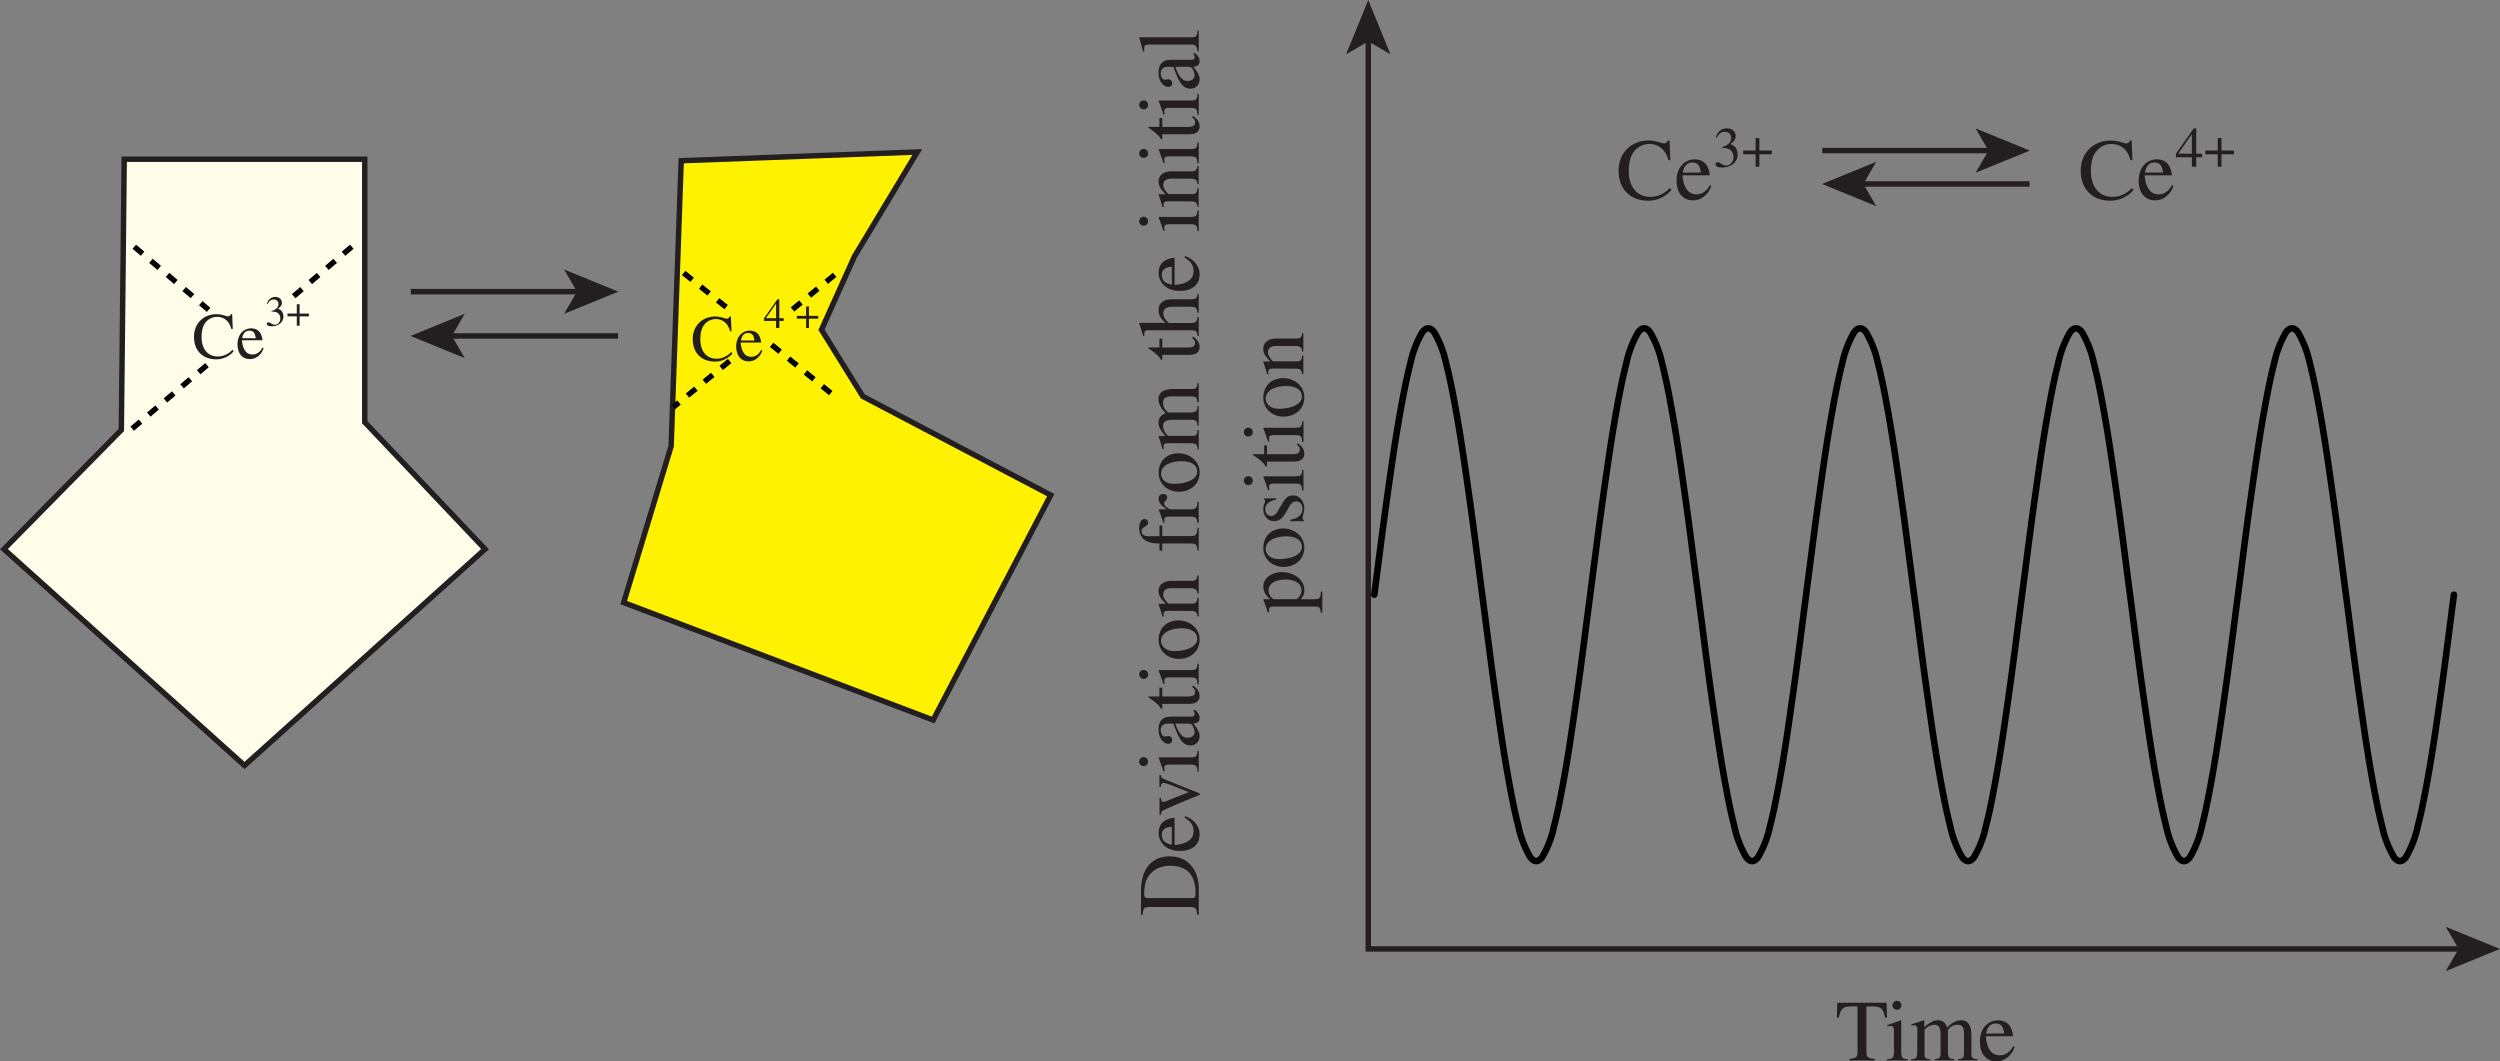 <svg id="Layer_1" data-name="Layer 1" xmlns="http://www.w3.org/2000/svg" viewBox="0 0 229.236 97.318">
  <rect x="0" y="0" width="229.236" height="97.318" fill="#808080" stroke="none"/>
  <defs>
    <style>
      .cls-1 {
        fill: #fffde9;
      }

      .cls-1, .cls-2, .cls-6 {
        stroke: #231f20;
      }

      .cls-1, .cls-2, .cls-3, .cls-6 {
        stroke-miterlimit: 10;
        stroke-width: 0.5px;
      }

      .cls-2 {
        fill: #fff200;
        fill-rule: evenodd;
      }

      .cls-3, .cls-4, .cls-6 {
        fill: none;
      }

      .cls-3, .cls-4 {
        stroke: #000;
      }

      .cls-3 {
        stroke-dasharray: 1 1;
      }

      .cls-4 {
        stroke-linecap: round;
        stroke-linejoin: round;
        stroke-width: 0.6px;
      }

      .cls-5 {
        fill: #231f20;
      }
    </style>
  </defs>
  <polygon class="cls-1" points="0.362 50.354 11.126 39.426 11.389 14.601 33.446 14.601 33.446 38.714 44.476 50.354 22.419 70.191 0.362 50.354"/>
  <polygon class="cls-2" points="57.19 55.254 61.54 40.913 62.461 14.736 84.113 13.937 78.354 23.505 75.323 30.235 79.116 36.346 96.348 45.399 85.563 66.022 57.19 55.254"/>
  <line class="cls-3" x1="12.314" y1="22.621" x2="19.128" y2="28.409"/>
  <line class="cls-3" x1="12.118" y1="39.308" x2="19.183" y2="33.312"/>
  <line class="cls-3" x1="32.258" y1="22.621" x2="26.586" y2="27.451"/>
  <line class="cls-3" x1="70.756" y1="31.618" x2="76.577" y2="36.371"/>
  <line class="cls-3" x1="62.686" y1="25.029" x2="66.711" y2="28.264"/>
  <line class="cls-3" x1="66.902" y1="33.102" x2="61.753" y2="37.326"/>
  <line class="cls-3" x1="76.532" y1="25.201" x2="72.545" y2="28.472"/>
  <path class="cls-4" d="M126.506,67.166c.368-2.783.734-5.738,1.1-8.356s.734-5.215,1.1-7.349.733-4.064,1.1-5.456a9.657,9.657,0,0,1,1.1-2.9c.369-.483.734-.483,1.1,0a9.607,9.607,0,0,1,1.1,2.9c.37,1.392.734,3.319,1.1,5.456s.732,4.73,1.1,7.349.734,5.573,1.1,8.356.733,5.74,1.1,8.359.732,5.214,1.1,7.348.733,4.065,1.1,5.457a9.61,9.61,0,0,0,1.1,2.9c.369.483.733.483,1.1,0a9.6,9.6,0,0,0,1.1-2.9c.368-1.392.732-3.321,1.1-5.457s.733-4.73,1.1-7.348.733-5.573,1.1-8.359.733-5.738,1.1-8.356.735-5.215,1.1-7.349.732-4.064,1.1-5.456a9.634,9.634,0,0,1,1.1-2.9q.552-.724,1.1,0a9.634,9.634,0,0,1,1.1,2.9c.369,1.392.734,3.319,1.1,5.456s.734,4.73,1.1,7.349.733,5.573,1.1,8.356.734,5.74,1.1,8.359.733,5.214,1.1,7.348.734,4.065,1.1,5.457a9.632,9.632,0,0,0,1.1,2.9c.369.483.733.483,1.1,0a9.6,9.6,0,0,0,1.1-2.9c.369-1.392.732-3.321,1.1-5.457s.733-4.73,1.1-7.348.734-5.573,1.1-8.359.732-5.738,1.1-8.356.733-5.215,1.1-7.349.732-4.064,1.1-5.456a9.607,9.607,0,0,1,1.1-2.9q.552-.724,1.1,0a9.634,9.634,0,0,1,1.1,2.9c.369,1.392.734,3.319,1.1,5.456s.733,4.73,1.1,7.349.732,5.573,1.1,8.356.735,5.74,1.1,8.359.733,5.214,1.1,7.348.734,4.065,1.1,5.457a9.659,9.659,0,0,0,1.1,2.9c.369.483.733.483,1.1,0a9.6,9.6,0,0,0,1.1-2.9c.369-1.392.734-3.321,1.1-5.457s.734-4.73,1.1-7.348.735-5.573,1.1-8.359.733-5.738,1.1-8.356.734-5.215,1.1-7.349.733-4.064,1.1-5.456a9.64,9.64,0,0,1,1.1-2.9c.369-.483.734-.483,1.1,0a9.607,9.607,0,0,1,1.1,2.9c.37,1.392.733,3.319,1.1,5.456s.732,4.73,1.1,7.349.732,5.573,1.1,8.356.728,5.74,1.1,8.359.734,5.214,1.1,7.348.733,4.065,1.1,5.457a9.572,9.572,0,0,0,1.1,2.9c.368.483.732.483,1.1,0a9.659,9.659,0,0,0,1.1-2.9c.367-1.392.733-3.321,1.1-5.457s.735-4.73,1.1-7.348.734-5.573,1.1-8.359.729-5.738,1.1-8.356.734-5.215,1.1-7.349.734-4.064,1.1-5.456a9.64,9.64,0,0,1,1.1-2.9c.369-.483.735-.483,1.1,0a9.607,9.607,0,0,1,1.1,2.9c.369,1.392.734,3.319,1.1,5.456s.733,4.73,1.1,7.349.733,5.573,1.1,8.356.73,5.74,1.1,8.359.732,5.214,1.1,7.348.734,4.065,1.1,5.457a9.578,9.578,0,0,0,1.1,2.9c.369.483.733.483,1.1,0a9.632,9.632,0,0,0,1.1-2.9c.369-1.392.733-3.321,1.1-5.457s.733-4.73,1.1-7.348.733-5.573,1.1-8.359" transform="translate(-0.494 -12.636)"/>
  <g>
    <path class="cls-5" d="M110.26,96.507a1.745,1.745,0,0,0-.044-.364.448.448,0,0,0-.116-.216.4.4,0,0,0-.216-.1,2.036,2.036,0,0,0-.344-.024h-3.552a2.085,2.085,0,0,0-.356.024.4.4,0,0,0-.208.1.414.414,0,0,0-.108.212,2.632,2.632,0,0,0-.048.372h-.152v-2.16a4.877,4.877,0,0,1,.164-1.308,2.847,2.847,0,0,1,.5-1.008,2.223,2.223,0,0,1,.832-.648,2.8,2.8,0,0,1,1.172-.228,3.067,3.067,0,0,1,.86.136,2.266,2.266,0,0,1,.856.484,2.632,2.632,0,0,1,.656.944,3.8,3.8,0,0,1,.26,1.516v2.272Zm-.472-1.52c.139,0,.228-.032.268-.1a.816.816,0,0,0,.06-.384q0-.128-.012-.36a2.913,2.913,0,0,0-.076-.508,2.713,2.713,0,0,0-.2-.564,1.669,1.669,0,0,0-.4-.52,2.049,2.049,0,0,0-.656-.38,2.836,2.836,0,0,0-.98-.148,2.926,2.926,0,0,0-.972.164,2.06,2.06,0,0,0-.844.58,2.506,2.506,0,0,0-.232.308,1.735,1.735,0,0,0-.176.38,2.9,2.9,0,0,0-.112.5,4.66,4.66,0,0,0-.04.656.656.656,0,0,0,.028.22.275.275,0,0,0,.068.112.163.163,0,0,0,.1.04c.04,0,.079,0,.116,0Z" transform="translate(-0.494 -12.636)"/>
    <path class="cls-5" d="M109.156,87.467a3.318,3.318,0,0,1,.316.137,1.878,1.878,0,0,1,.448.307,1.954,1.954,0,0,1,.4.512,1.642,1.642,0,0,1,.052,1.348,1.333,1.333,0,0,1-.348.472,1.562,1.562,0,0,1-.564.308,2.448,2.448,0,0,1-.76.108,2.357,2.357,0,0,1-.932-.163,1.762,1.762,0,0,1-.608-.413,1.538,1.538,0,0,1-.328-.532,1.6,1.6,0,0,1-.1-.524,1.686,1.686,0,0,1,.08-.524,1.133,1.133,0,0,1,.256-.428,1.394,1.394,0,0,1,.456-.3,2.175,2.175,0,0,1,.672-.152v2.488a2.912,2.912,0,0,0,.868-.164,1.68,1.68,0,0,0,.536-.312.95.95,0,0,0,.268-.388,1.237,1.237,0,0,0,.072-.408,1.166,1.166,0,0,0-.088-.468,1.307,1.307,0,0,0-.22-.352,1.571,1.571,0,0,0-.276-.247c-.1-.067-.181-.124-.256-.173Zm-1.216.969c-.1.015-.2.034-.3.055a1,1,0,0,0-.3.113.646.646,0,0,0-.228.219.709.709,0,0,0-.088.381.817.817,0,0,0,.2.559,1.239,1.239,0,0,0,.724.32Z" transform="translate(-0.494 -12.636)"/>
    <path class="cls-5" d="M106.932,83.691a.513.513,0,0,0,.04.172.31.31,0,0,0,.1.12,1.027,1.027,0,0,0,.188.1c.077.035.175.076.292.124l2.568,1.024c.107.043.2.083.28.12s.12.07.12.1a.083.083,0,0,1-.012.044.163.163,0,0,1-.048.045.584.584,0,0,1-.112.051l-.2.076-.348.14-.5.2q-.276.113-.58.244c-.2.088-.4.172-.588.252s-.362.156-.52.228-.284.132-.38.181a.456.456,0,0,0-.236.2.72.72,0,0,0-.06.236h-.12V85.787h.12a1.328,1.328,0,0,0,.052.256.172.172,0,0,0,.188.112.45.45,0,0,0,.152-.028l.128-.044,2.048-.816c-.192-.069-.407-.152-.644-.247s-.466-.188-.688-.277-.42-.162-.6-.223a1.332,1.332,0,0,0-.376-.093.206.206,0,0,0-.2.113.626.626,0,0,0-.068.263h-.12V83.691Z" transform="translate(-0.494 -12.636)"/>
    <path class="cls-5" d="M105.356,82.883a.413.413,0,0,1-.128-.024.42.42,0,0,1-.236-.2.353.353,0,0,1-.044-.18.4.4,0,0,1,.408-.416.4.4,0,0,1,.292.116.405.405,0,0,1,.116.3.361.361,0,0,1-.044.188.426.426,0,0,1-.1.124.361.361,0,0,1-.132.068A.5.5,0,0,1,105.356,82.883Zm4.936.5a2.12,2.12,0,0,0-.032-.308.39.39,0,0,0-.092-.2.377.377,0,0,0-.2-.1,1.97,1.97,0,0,0-.368-.027H107.74a1.2,1.2,0,0,0-.272.023.333.333,0,0,0-.144.068.164.164,0,0,0-.056.092.622.622,0,0,0-.008.1c0,.059,0,.114.008.164a1.477,1.477,0,0,0,.024.156h-.12q-.1-.312-.216-.619c-.075-.206-.149-.413-.224-.621l.024-.032h2.84a2.668,2.668,0,0,0,.328-.016.423.423,0,0,0,.208-.076.33.33,0,0,0,.116-.176,1.293,1.293,0,0,0,.044-.324h.12v1.9Z" transform="translate(-0.494 -12.636)"/>
    <path class="cls-5" d="M110.092,77.747a1.875,1.875,0,0,1,.228.236.831.831,0,0,1,.12.2.661.661,0,0,1,.044.16,1.111,1.111,0,0,1,.008.116.929.929,0,0,1-.012.136.4.4,0,0,1-.064.16.453.453,0,0,1-.172.144.845.845,0,0,1-.336.08c.064.075.131.156.2.244a2.32,2.32,0,0,1,.188.28,1.893,1.893,0,0,1,.14.308,1,1,0,0,1,.056.328.9.9,0,0,1-.056.312.846.846,0,0,1-.16.272.757.757,0,0,1-.26.192.842.842,0,0,1-.356.072.99.99,0,0,1-.512-.128,1.247,1.247,0,0,1-.388-.38,3.728,3.728,0,0,1-.332-.628c-.107-.25-.224-.539-.352-.864h-.488a.8.8,0,0,0-.348.064.5.5,0,0,0-.292.353.907.907,0,0,0-.024.2.789.789,0,0,0,.028.2.716.716,0,0,0,.076.182.435.435,0,0,0,.12.132.283.283,0,0,0,.168.051.7.7,0,0,0,.172-.02.649.649,0,0,1,.14-.02.357.357,0,0,1,.344.364.29.29,0,0,1-.128.267.436.436,0,0,1-.224.081.65.65,0,0,1-.272-.072.912.912,0,0,1-.292-.232,1.3,1.3,0,0,1-.232-.4,1.7,1.7,0,0,1-.092-.6,1.451,1.451,0,0,1,.132-.688.885.885,0,0,1,.328-.352,1.028,1.028,0,0,1,.42-.132c.15-.013.283-.02.4-.02h1.56c.059,0,.116,0,.172,0a.533.533,0,0,0,.148-.024.209.209,0,0,0,.1-.068.2.2,0,0,0,.04-.136.424.424,0,0,0-.048-.212.944.944,0,0,0-.1-.148Zm-1.824,1.24a3.6,3.6,0,0,0,.308.712,1.792,1.792,0,0,0,.3.388.646.646,0,0,0,.276.164,1.034,1.034,0,0,0,.236.032h.016a.657.657,0,0,0,.452-.152.479.479,0,0,0,.172-.376.843.843,0,0,0-.056-.288,1.591,1.591,0,0,0-.088-.208.465.465,0,0,0-.18-.228.67.67,0,0,0-.276-.044Z" transform="translate(-0.494 -12.636)"/>
    <path class="cls-5" d="M107.068,75.691V76.5h2.288c.064,0,.138,0,.22-.009a.913.913,0,0,0,.236-.044.424.424,0,0,0,.188-.119.341.341,0,0,0,.076-.237.455.455,0,0,0-.1-.308,1.3,1.3,0,0,0-.18-.179l.088-.1a1.274,1.274,0,0,1,.432.4.93.93,0,0,1,.176.537.862.862,0,0,1-.048.288.558.558,0,0,1-.16.235.768.768,0,0,1-.308.156,1.828,1.828,0,0,1-.5.056h-2.408V77.6a.055.055,0,0,1-.056.032c-.048,0-.091-.036-.128-.107a1.021,1.021,0,0,0-.192-.245l-.216-.2a2.468,2.468,0,0,0-.2-.164c-.067-.051-.14-.1-.22-.161l-.28-.2c0-.027.01-.043.028-.049a.311.311,0,0,1,.076-.007h.928v-.809Z" transform="translate(-0.494 -12.636)"/>
    <path class="cls-5" d="M105.356,74.884a.413.413,0,0,1-.128-.024.425.425,0,0,1-.132-.072.44.44,0,0,1-.1-.124.358.358,0,0,1-.044-.18.4.4,0,0,1,.408-.416.392.392,0,0,1,.292.116.4.4,0,0,1,.116.3.363.363,0,0,1-.044.188.426.426,0,0,1-.1.124.361.361,0,0,1-.132.068A.5.5,0,0,1,105.356,74.884Zm4.936.5a2.1,2.1,0,0,0-.032-.308.386.386,0,0,0-.092-.2.37.37,0,0,0-.2-.1,1.875,1.875,0,0,0-.368-.028H107.74a1.187,1.187,0,0,0-.272.024.333.333,0,0,0-.144.068.161.161,0,0,0-.056.092.622.622,0,0,0-.008.1c0,.058,0,.113.008.164a1.517,1.517,0,0,0,.024.156h-.12q-.1-.312-.216-.62c-.075-.206-.149-.412-.224-.62l.024-.032h2.84a2.668,2.668,0,0,0,.328-.016.433.433,0,0,0,.208-.076.334.334,0,0,0,.116-.176,1.3,1.3,0,0,0,.044-.324h.12v1.9Z" transform="translate(-0.494 -12.636)"/>
    <path class="cls-5" d="M106.732,71.324a2,2,0,0,1,.128-.724,1.605,1.605,0,0,1,.368-.572,1.652,1.652,0,0,1,.584-.372,2.155,2.155,0,0,1,.776-.132,2.066,2.066,0,0,1,.632.108,2.01,2.01,0,0,1,.616.324,1.781,1.781,0,0,1,.468.552,1.6,1.6,0,0,1,.188.792,1.727,1.727,0,0,1-.144.708,1.625,1.625,0,0,1-.4.555,1.84,1.84,0,0,1-.6.361,2.181,2.181,0,0,1-.756.128,2.079,2.079,0,0,1-.7-.12,1.827,1.827,0,0,1-.592-.344,1.643,1.643,0,0,1-.56-1.264Zm3.536-.137a.884.884,0,0,0-.064-.319.741.741,0,0,0-.228-.3,1.373,1.373,0,0,0-.444-.228,2.33,2.33,0,0,0-.712-.091,3.221,3.221,0,0,0-.708.076,2.191,2.191,0,0,0-.6.22,1.223,1.223,0,0,0-.408.36.855.855,0,0,0-.072.848.9.9,0,0,0,.236.3,1.147,1.147,0,0,0,.388.208,1.743,1.743,0,0,0,.544.076,4.8,4.8,0,0,0,.572-.044,3.034,3.034,0,0,0,.68-.168,1.7,1.7,0,0,0,.572-.349A.759.759,0,0,0,110.268,71.187Z" transform="translate(-0.494 -12.636)"/>
    <path class="cls-5" d="M107.708,68.644a1.477,1.477,0,0,0-.3.023.353.353,0,0,0-.152.069.161.161,0,0,0-.056.092.622.622,0,0,0-.008.1.584.584,0,0,0,.032.232h-.136c-.053-.181-.109-.365-.168-.548s-.123-.37-.192-.556l.016-.056h.632c-.09-.1-.176-.189-.256-.28a2.344,2.344,0,0,1-.208-.272,1.184,1.184,0,0,1-.136-.288,1.088,1.088,0,0,1-.048-.328,1.072,1.072,0,0,1,.048-.3.742.742,0,0,1,.18-.3,1.026,1.026,0,0,1,.368-.236,1.619,1.619,0,0,1,.6-.1h1.832a.609.609,0,0,0,.392-.1.576.576,0,0,0,.136-.392h.12v1.664h-.12a1.437,1.437,0,0,0-.028-.2.306.306,0,0,0-.088-.16.434.434,0,0,0-.2-.1,1.386,1.386,0,0,0-.36-.037h-1.672a1.07,1.07,0,0,0-.572.129.53.53,0,0,0-.2.488.712.712,0,0,0,.116.372,2.664,2.664,0,0,0,.34.42h2.248a.39.39,0,0,0,.3-.108.694.694,0,0,0,.116-.42h.12v1.7h-.12a.573.573,0,0,0-.132-.389.723.723,0,0,0-.468-.107Z" transform="translate(-0.494 -12.636)"/>
    <path class="cls-5" d="M107.068,60.812v.976h2.512c.123,0,.228,0,.316-.012a.375.375,0,0,0,.216-.084.451.451,0,0,0,.128-.22,1.727,1.727,0,0,0,.052-.429h.12v2.081h-.12a1.866,1.866,0,0,0-.036-.328.421.421,0,0,0-.1-.2.377.377,0,0,0-.208-.1,1.869,1.869,0,0,0-.368-.029h-2.512v.657h-.256v-.657c-.075,0-.172,0-.292-.007a2.752,2.752,0,0,1-.388-.048,2.489,2.489,0,0,1-.42-.124,1.171,1.171,0,0,1-.38-.244,1.243,1.243,0,0,1-.276-.408,1.524,1.524,0,0,1-.108-.608,1.082,1.082,0,0,1,.14-.568.405.405,0,0,1,.348-.232.291.291,0,0,1,.256.112.388.388,0,0,1,.08.231.259.259,0,0,1-.092.208,1.646,1.646,0,0,1-.208.153,1.343,1.343,0,0,0-.208.159.312.312,0,0,0-.092.233.452.452,0,0,0,.068.264.426.426,0,0,0,.176.144.741.741,0,0,0,.232.06c.083.007.162.012.236.012h.928v-.984Z" transform="translate(-0.494 -12.636)"/>
    <path class="cls-5" d="M107.74,60.012a1.187,1.187,0,0,0-.272.024.322.322,0,0,0-.144.068.161.161,0,0,0-.056.092.619.619,0,0,0-.008.095,1.323,1.323,0,0,0,.008.153.716.716,0,0,0,.024.119h-.128q-.1-.3-.2-.591c-.072-.2-.148-.4-.228-.593l.016-.039h.712v-.016a3.377,3.377,0,0,1-.356-.268,1.65,1.65,0,0,1-.224-.236.717.717,0,0,1-.116-.224.83.83,0,0,1-.032-.224.424.424,0,0,1,.116-.32.435.435,0,0,1,.316-.113.385.385,0,0,1,.252.081.268.268,0,0,1,.1.224.329.329,0,0,1-.044.175.887.887,0,0,1-.1.133c-.035.04-.066.078-.1.115a.207.207,0,0,0-.044.128.311.311,0,0,0,.068.169,1.1,1.1,0,0,0,.164.18.939.939,0,0,0,.212.14.5.5,0,0,0,.212.056h1.8a.848.848,0,0,0,.324-.049.369.369,0,0,0,.176-.139.515.515,0,0,0,.076-.216q.016-.124.024-.276h.12v1.92h-.12c-.021-.112-.04-.2-.056-.276a.377.377,0,0,0-.08-.172A.311.311,0,0,0,110,60.04a.969.969,0,0,0-.264-.028Z" transform="translate(-0.494 -12.636)"/>
    <path class="cls-5" d="M106.732,56a2.009,2.009,0,0,1,.128-.725,1.61,1.61,0,0,1,.368-.571,1.652,1.652,0,0,1,.584-.372,2.155,2.155,0,0,1,.776-.132,2.036,2.036,0,0,1,.632.108,1.986,1.986,0,0,1,.616.323,1.785,1.785,0,0,1,.468.553,1.6,1.6,0,0,1,.188.792,1.727,1.727,0,0,1-.144.708,1.625,1.625,0,0,1-.4.555,1.84,1.84,0,0,1-.6.361,2.181,2.181,0,0,1-.756.128,2.079,2.079,0,0,1-.7-.12,1.845,1.845,0,0,1-.592-.344,1.643,1.643,0,0,1-.56-1.264Zm3.536-.137a.884.884,0,0,0-.064-.319.741.741,0,0,0-.228-.3,1.373,1.373,0,0,0-.444-.228,2.33,2.33,0,0,0-.712-.091,3.221,3.221,0,0,0-.708.076,2.191,2.191,0,0,0-.6.219,1.237,1.237,0,0,0-.408.361.854.854,0,0,0-.072.847.9.9,0,0,0,.236.3,1.147,1.147,0,0,0,.388.208A1.744,1.744,0,0,0,108.2,57a4.593,4.593,0,0,0,.572-.044,2.929,2.929,0,0,0,.68-.168,1.68,1.68,0,0,0,.572-.348A.76.76,0,0,0,110.268,55.859Z" transform="translate(-0.494 -12.636)"/>
    <path class="cls-5" d="M107.708,53.268a1.405,1.405,0,0,0-.3.023.354.354,0,0,0-.152.068.163.163,0,0,0-.056.093.609.609,0,0,0-.008.095,1.225,1.225,0,0,0,.008.149.571.571,0,0,0,.024.108h-.136c-.107-.385-.226-.758-.36-1.12l.016-.057h.6c-.091-.117-.173-.228-.248-.332s-.14-.2-.2-.3a1.4,1.4,0,0,1-.128-.292,1.092,1.092,0,0,1-.044-.308.962.962,0,0,1,.056-.34.771.771,0,0,1,.152-.252.788.788,0,0,1,.216-.168,1.06,1.06,0,0,1,.248-.1c-.048-.043-.109-.1-.184-.185a2.024,2.024,0,0,1-.22-.288,2.112,2.112,0,0,1-.188-.371,1.214,1.214,0,0,1-.08-.445.821.821,0,0,1,.14-.5.891.891,0,0,1,.352-.283,1.639,1.639,0,0,1,.46-.129,3.76,3.76,0,0,1,.472-.031H109.8c.043,0,.09,0,.14,0a.358.358,0,0,0,.14-.036.332.332,0,0,0,.116-.1.461.461,0,0,0,.076-.2l.016-.208h.12v1.752h-.12c-.011-.1-.022-.185-.036-.252a.32.32,0,0,0-.076-.159.335.335,0,0,0-.164-.089,1.289,1.289,0,0,0-.3-.028h-1.688c-.1,0-.2,0-.308.013a.931.931,0,0,0-.284.064.439.439,0,0,0-.208.172.6.6,0,0,0-.08.335.956.956,0,0,0,.14.544,1.229,1.229,0,0,0,.348.345h2.016a1.125,1.125,0,0,0,.356-.044.437.437,0,0,0,.188-.12.354.354,0,0,0,.08-.184,1.515,1.515,0,0,0,.016-.229h.12v1.792h-.12a2.23,2.23,0,0,0-.024-.235.348.348,0,0,0-.072-.168.341.341,0,0,0-.168-.1,1.025,1.025,0,0,0-.3-.036h-1.736a1.315,1.315,0,0,0-.62.12.45.45,0,0,0-.22.432,1.007,1.007,0,0,0,.068.376,1.448,1.448,0,0,0,.152.287,1.115,1.115,0,0,0,.16.188c.051.046.081.069.092.069h2.256a.5.5,0,0,0,.228-.044.288.288,0,0,0,.124-.12.5.5,0,0,0,.052-.177,1.69,1.69,0,0,0,.012-.2h.12v1.776h-.12a1.955,1.955,0,0,0-.012-.224.337.337,0,0,0-.068-.176.37.37,0,0,0-.168-.116.861.861,0,0,0-.312-.044Z" transform="translate(-0.494 -12.636)"/>
    <path class="cls-5" d="M107.068,43.691V44.5h2.288c.064,0,.138,0,.22-.009a.913.913,0,0,0,.236-.044.424.424,0,0,0,.188-.119.341.341,0,0,0,.076-.237.455.455,0,0,0-.1-.308,1.3,1.3,0,0,0-.18-.179l.088-.1a1.274,1.274,0,0,1,.432.4.93.93,0,0,1,.176.537.862.862,0,0,1-.048.288.558.558,0,0,1-.16.235.768.768,0,0,1-.308.156,1.828,1.828,0,0,1-.5.056h-2.408V45.6a.055.055,0,0,1-.056.032c-.048,0-.091-.036-.128-.107a1.021,1.021,0,0,0-.192-.245l-.216-.2a2.468,2.468,0,0,0-.2-.164c-.067-.051-.14-.1-.22-.161l-.28-.2c0-.027.01-.043.028-.049a.311.311,0,0,1,.076-.007h.928v-.809Z" transform="translate(-0.494 -12.636)"/>
    <path class="cls-5" d="M110.412,39.612v1.7h-.12a2.266,2.266,0,0,0-.04-.248.343.343,0,0,0-.092-.172.4.4,0,0,0-.2-.1,1.816,1.816,0,0,0-.364-.028h-1.584a1.176,1.176,0,0,0-.628.14.519.519,0,0,0-.22.476.943.943,0,0,0,.108.4,1.559,1.559,0,0,0,.4.472H109.6a1.816,1.816,0,0,0,.364-.028.4.4,0,0,0,.2-.1.343.343,0,0,0,.092-.172,2.266,2.266,0,0,0,.04-.248h.12v1.728h-.12a2.149,2.149,0,0,0-.052-.26.284.284,0,0,0-.1-.156.421.421,0,0,0-.2-.076,2.377,2.377,0,0,0-.344-.02h-3.768c-.058,0-.113,0-.164,0a.246.246,0,0,0-.128.04.253.253,0,0,0-.084.108.508.508,0,0,0-.032.2v.088a.175.175,0,0,0,.008.064H105.3l-.164-.56c-.056-.192-.118-.384-.188-.576l.024-.04h2.416v-.016a1.618,1.618,0,0,1-.48-.5,1.242,1.242,0,0,1-.176-.652.923.923,0,0,1,.152-.568.937.937,0,0,1,.364-.3,1.266,1.266,0,0,1,.424-.112c.141-.011.252-.016.332-.016H109.6a2.377,2.377,0,0,0,.344-.02.424.424,0,0,0,.2-.072.3.3,0,0,0,.1-.144,1.52,1.52,0,0,0,.056-.244Z" transform="translate(-0.494 -12.636)"/>
    <path class="cls-5" d="M109.156,36.116a3.239,3.239,0,0,1,.316.136,1.885,1.885,0,0,1,.448.308,1.954,1.954,0,0,1,.4.512,1.642,1.642,0,0,1,.052,1.348,1.342,1.342,0,0,1-.348.472,1.578,1.578,0,0,1-.564.308,2.478,2.478,0,0,1-.76.108,2.356,2.356,0,0,1-.932-.164,1.76,1.76,0,0,1-.608-.412,1.557,1.557,0,0,1-.328-.532,1.6,1.6,0,0,1-.1-.524,1.677,1.677,0,0,1,.08-.524,1.125,1.125,0,0,1,.256-.428,1.363,1.363,0,0,1,.456-.3,2.147,2.147,0,0,1,.672-.152v2.488a2.945,2.945,0,0,0,.868-.164,1.68,1.68,0,0,0,.536-.312.95.95,0,0,0,.268-.388,1.246,1.246,0,0,0,.072-.408,1.166,1.166,0,0,0-.088-.468,1.307,1.307,0,0,0-.22-.352,1.539,1.539,0,0,0-.276-.248c-.1-.067-.181-.124-.256-.172Zm-1.216.968c-.1.016-.2.035-.3.056a1,1,0,0,0-.3.112.64.64,0,0,0-.228.22.706.706,0,0,0-.088.38.818.818,0,0,0,.2.56,1.251,1.251,0,0,0,.724.32Z" transform="translate(-0.494 -12.636)"/>
    <path class="cls-5" d="M105.356,33.332a.413.413,0,0,1-.128-.024.42.42,0,0,1-.236-.2.356.356,0,0,1-.044-.18.413.413,0,0,1,.7-.3.4.4,0,0,1,.116.3.363.363,0,0,1-.044.188.426.426,0,0,1-.1.124.361.361,0,0,1-.132.068A.5.5,0,0,1,105.356,33.332Zm4.936.5a2.12,2.12,0,0,0-.032-.308.386.386,0,0,0-.092-.2.377.377,0,0,0-.2-.1,1.956,1.956,0,0,0-.368-.028H107.74a1.187,1.187,0,0,0-.272.024.333.333,0,0,0-.144.068.161.161,0,0,0-.056.092.622.622,0,0,0-.008.1c0,.059,0,.113.008.164a1.477,1.477,0,0,0,.024.156h-.12q-.1-.312-.216-.62c-.075-.205-.149-.412-.224-.62l.024-.032h2.84a2.668,2.668,0,0,0,.328-.016.423.423,0,0,0,.208-.076.334.334,0,0,0,.116-.176,1.293,1.293,0,0,0,.044-.324h.12v1.9Z" transform="translate(-0.494 -12.636)"/>
    <path class="cls-5" d="M107.708,31.092a1.393,1.393,0,0,0-.3.024.342.342,0,0,0-.152.068.161.161,0,0,0-.056.092.622.622,0,0,0-.008.1.581.581,0,0,0,.032.232h-.136q-.079-.272-.168-.548c-.058-.184-.123-.369-.192-.556l.016-.056h.632c-.09-.1-.176-.189-.256-.28a2.344,2.344,0,0,1-.208-.272,1.184,1.184,0,0,1-.136-.288,1.049,1.049,0,0,1,0-.628.748.748,0,0,1,.18-.3,1.039,1.039,0,0,1,.368-.236,1.619,1.619,0,0,1,.6-.1h1.832a.609.609,0,0,0,.392-.1.576.576,0,0,0,.136-.392h.12v1.664h-.12a1.457,1.457,0,0,0-.028-.2.306.306,0,0,0-.088-.16.434.434,0,0,0-.2-.1,1.393,1.393,0,0,0-.36-.036h-1.672a1.08,1.08,0,0,0-.572.128.531.531,0,0,0-.2.488.709.709,0,0,0,.116.372,2.664,2.664,0,0,0,.34.42h2.248a.39.39,0,0,0,.3-.108.692.692,0,0,0,.116-.42h.12v1.7h-.12a.568.568,0,0,0-.132-.388.716.716,0,0,0-.468-.108Z" transform="translate(-0.494 -12.636)"/>
    <path class="cls-5" d="M105.356,27.108a.413.413,0,0,1-.128-.024.425.425,0,0,1-.132-.072.44.44,0,0,1-.1-.124.358.358,0,0,1-.044-.18.413.413,0,0,1,.7-.3.4.4,0,0,1,.116.3.363.363,0,0,1-.044.188.426.426,0,0,1-.1.124.361.361,0,0,1-.132.068A.5.5,0,0,1,105.356,27.108Zm4.936.5a2.1,2.1,0,0,0-.032-.308.386.386,0,0,0-.092-.2.377.377,0,0,0-.2-.1,1.875,1.875,0,0,0-.368-.028H107.74a1.187,1.187,0,0,0-.272.024.333.333,0,0,0-.144.068.161.161,0,0,0-.056.092.622.622,0,0,0-.008.1c0,.059,0,.113.008.164a1.477,1.477,0,0,0,.024.156h-.12q-.1-.312-.216-.62c-.075-.205-.149-.412-.224-.62l.024-.032h2.84a2.668,2.668,0,0,0,.328-.016.433.433,0,0,0,.208-.076.334.334,0,0,0,.116-.176,1.293,1.293,0,0,0,.044-.324h.12v1.9Z" transform="translate(-0.494 -12.636)"/>
    <path class="cls-5" d="M107.068,23.468v.808h2.288c.064,0,.138,0,.22-.008a.957.957,0,0,0,.236-.044A.418.418,0,0,0,110,24.1a.338.338,0,0,0,.076-.236.453.453,0,0,0-.1-.308,1.263,1.263,0,0,0-.18-.18l.088-.1a1.277,1.277,0,0,1,.432.4.927.927,0,0,1,.176.536.862.862,0,0,1-.048.288.568.568,0,0,1-.16.236.781.781,0,0,1-.308.156,1.868,1.868,0,0,1-.5.056h-2.408v.424a.057.057,0,0,1-.056.032c-.048,0-.091-.036-.128-.108a1.039,1.039,0,0,0-.192-.244l-.216-.2c-.064-.059-.129-.113-.2-.164s-.14-.1-.22-.16l-.28-.2c0-.027.01-.043.028-.048a.263.263,0,0,1,.076-.008h.928v-.808Z" transform="translate(-0.494 -12.636)"/>
    <path class="cls-5" d="M105.356,22.66a.413.413,0,0,1-.128-.024.408.408,0,0,1-.132-.073.414.414,0,0,1-.1-.124.352.352,0,0,1-.044-.179.4.4,0,0,1,.408-.416.4.4,0,0,1,.292.115.406.406,0,0,1,.116.3.366.366,0,0,1-.044.188.426.426,0,0,1-.1.124.377.377,0,0,1-.132.068A.5.5,0,0,1,105.356,22.66Zm4.936.5a2.1,2.1,0,0,0-.032-.308.386.386,0,0,0-.092-.2.37.37,0,0,0-.2-.1,1.875,1.875,0,0,0-.368-.028H107.74a1.187,1.187,0,0,0-.272.024.312.312,0,0,0-.144.068.161.161,0,0,0-.056.092.612.612,0,0,0-.008.1c0,.058,0,.113.008.164a1.517,1.517,0,0,0,.024.156h-.12q-.1-.312-.216-.62c-.075-.206-.149-.412-.224-.62l.024-.032h2.84a2.459,2.459,0,0,0,.328-.017.423.423,0,0,0,.208-.075.333.333,0,0,0,.116-.177,1.291,1.291,0,0,0,.044-.323h.12v1.9Z" transform="translate(-0.494 -12.636)"/>
    <path class="cls-5" d="M110.092,17.523a1.81,1.81,0,0,1,.228.237.827.827,0,0,1,.12.2.655.655,0,0,1,.044.161,1.094,1.094,0,0,1,.008.115.952.952,0,0,1-.012.137.4.4,0,0,1-.064.16.462.462,0,0,1-.172.144.864.864,0,0,1-.336.079c.064.075.131.157.2.245a2.172,2.172,0,0,1,.188.28,1.845,1.845,0,0,1,.14.307,1,1,0,0,1,.056.329.909.909,0,0,1-.056.312.868.868,0,0,1-.16.272.742.742,0,0,1-.26.191.827.827,0,0,1-.356.073.99.99,0,0,1-.512-.128,1.262,1.262,0,0,1-.388-.381,3.728,3.728,0,0,1-.332-.628q-.16-.375-.352-.863h-.488a.814.814,0,0,0-.348.063.531.531,0,0,0-.2.155.524.524,0,0,0-.092.2.892.892,0,0,0-.024.194.789.789,0,0,0,.028.2.724.724,0,0,0,.076.183.432.432,0,0,0,.12.131.283.283,0,0,0,.168.051.7.7,0,0,0,.172-.02.649.649,0,0,1,.14-.02.341.341,0,0,1,.236.1.347.347,0,0,1,.108.264.29.29,0,0,1-.128.267.442.442,0,0,1-.224.08.662.662,0,0,1-.272-.071.912.912,0,0,1-.292-.232,1.319,1.319,0,0,1-.232-.4,1.708,1.708,0,0,1-.092-.6,1.451,1.451,0,0,1,.132-.688.871.871,0,0,1,.328-.352,1.013,1.013,0,0,1,.42-.132c.15-.013.283-.02.4-.02h1.56c.059,0,.116,0,.172,0a.533.533,0,0,0,.148-.024.19.19,0,0,0,.144-.2.428.428,0,0,0-.048-.213.994.994,0,0,0-.1-.148Zm-1.824,1.241a3.659,3.659,0,0,0,.308.712,1.843,1.843,0,0,0,.3.388.643.643,0,0,0,.276.163.987.987,0,0,0,.236.033h.016a.657.657,0,0,0,.452-.152.482.482,0,0,0,.172-.376.839.839,0,0,0-.056-.288,1.53,1.53,0,0,0-.088-.208.455.455,0,0,0-.18-.228.654.654,0,0,0-.276-.044Z" transform="translate(-0.494 -12.636)"/>
    <path class="cls-5" d="M110.292,17.34a.861.861,0,0,0-.136-.484.564.564,0,0,0-.44-.132H105.9a.8.8,0,0,0-.38.064c-.072.043-.108.141-.108.3,0,.053,0,.1,0,.14s.007.084.012.132H105.3q-.079-.32-.164-.636c-.056-.211-.118-.423-.188-.636l.016-.032h4.776a1.15,1.15,0,0,0,.28-.028.306.306,0,0,0,.16-.1.428.428,0,0,0,.08-.184,1.88,1.88,0,0,0,.032-.292h.12V17.34Z" transform="translate(-0.494 -12.636)"/>
    <path class="cls-5" d="M117.316,68.251a.916.916,0,0,0-.348.049c-.072.032-.108.117-.108.256v.111a.716.716,0,0,0,.008.113h-.128c-.117-.384-.254-.768-.408-1.153l.016-.047h.584l.016-.017c-.053-.042-.116-.1-.188-.164a1.357,1.357,0,0,1-.2-.243,1.429,1.429,0,0,1-.16-.328,1.257,1.257,0,0,1-.064-.416,1.107,1.107,0,0,1,.12-.5,1.264,1.264,0,0,1,.34-.42,1.681,1.681,0,0,1,.54-.288,2.214,2.214,0,0,1,.72-.108,2.447,2.447,0,0,1,.708.108,2.225,2.225,0,0,1,.66.316,1.672,1.672,0,0,1,.483.524,1.394,1.394,0,0,1,.189.731,1.119,1.119,0,0,1-.076.425,1.3,1.3,0,0,1-.268.384H121a1.4,1.4,0,0,0,.308-.028.34.34,0,0,0,.184-.109.427.427,0,0,0,.088-.215,2.569,2.569,0,0,0,.02-.353h.144v1.937h-.137a1.261,1.261,0,0,0-.055-.312.37.37,0,0,0-.109-.168.3.3,0,0,0-.163-.068,1.639,1.639,0,0,0-.224-.013Zm1.992-.671a.289.289,0,0,0,.16-.064.832.832,0,0,0,.172-.177,1.062,1.062,0,0,0,.139-.259.877.877,0,0,0,.057-.316,1.124,1.124,0,0,0-.044-.264.743.743,0,0,0-.2-.329,1.318,1.318,0,0,0-.468-.275,2.393,2.393,0,0,0-.828-.116c-.032,0-.091,0-.176.008a2.1,2.1,0,0,0-.292.04,2.464,2.464,0,0,0-.345.095,1.215,1.215,0,0,0-.327.177.887.887,0,0,0-.244.284.832.832,0,0,0-.1.411.8.8,0,0,0,.04.241,1.053,1.053,0,0,0,.112.244.882.882,0,0,0,.168.2.394.394,0,0,0,.208.1Z" transform="translate(-0.494 -12.636)"/>
    <path class="cls-5" d="M116.332,62.892a2.009,2.009,0,0,1,.128-.725,1.6,1.6,0,0,1,.368-.571,1.652,1.652,0,0,1,.584-.372,2.151,2.151,0,0,1,.776-.132,2.041,2.041,0,0,1,.632.108,1.986,1.986,0,0,1,.616.323,1.8,1.8,0,0,1,.467.553,1.587,1.587,0,0,1,.189.792,1.711,1.711,0,0,1-.145.708,1.619,1.619,0,0,1-.4.555,1.834,1.834,0,0,1-.605.361,2.172,2.172,0,0,1-.755.128,2.075,2.075,0,0,1-.7-.12,1.834,1.834,0,0,1-.592-.344,1.643,1.643,0,0,1-.56-1.264Zm3.536-.137a.884.884,0,0,0-.064-.319.741.741,0,0,0-.228-.3,1.384,1.384,0,0,0-.444-.228,2.339,2.339,0,0,0-.712-.091,3.208,3.208,0,0,0-.708.076,2.191,2.191,0,0,0-.6.219,1.227,1.227,0,0,0-.408.361.854.854,0,0,0-.072.847.9.9,0,0,0,.236.3,1.147,1.147,0,0,0,.388.208,1.744,1.744,0,0,0,.544.075,4.579,4.579,0,0,0,.571-.044,2.95,2.95,0,0,0,.681-.168,1.68,1.68,0,0,0,.572-.348A.76.76,0,0,0,119.868,62.755Z" transform="translate(-0.494 -12.636)"/>
    <path class="cls-5" d="M117.5,58.452a1.917,1.917,0,0,0-.5.164,1.06,1.06,0,0,0-.3.216.635.635,0,0,0-.148.248.873.873,0,0,0-.04.259.691.691,0,0,0,.052.285.551.551,0,0,0,.132.188.519.519,0,0,0,.168.1.494.494,0,0,0,.168.032.783.783,0,0,0,.276-.06.642.642,0,0,0,.292-.284l.512-.864a3.123,3.123,0,0,1,.18-.268,1.3,1.3,0,0,1,.2-.217.736.736,0,0,1,.248-.139.94.94,0,0,1,.316-.049.918.918,0,0,1,.456.109,1.015,1.015,0,0,1,.32.28,1.236,1.236,0,0,1,.191.376,1.312,1.312,0,0,1,.065.4,1.358,1.358,0,0,1-.025.264c-.015.085-.033.168-.051.248s-.035.156-.048.228a1.006,1.006,0,0,0-.021.188.2.2,0,0,0,.021.1.3.3,0,0,0,.076.072v.1H118.8v-.128c.106-.022.225-.051.355-.088a1.345,1.345,0,0,0,.365-.168.973.973,0,0,0,.284-.3.888.888,0,0,0,.116-.48.92.92,0,0,0-.028-.215.658.658,0,0,0-.092-.208.509.509,0,0,0-.181-.161.586.586,0,0,0-.283-.064.53.53,0,0,0-.336.113,1.035,1.035,0,0,0-.256.3l-.264.464q-.1.185-.216.357a1.583,1.583,0,0,1-.252.3,1.179,1.179,0,0,1-.308.2,1,1,0,0,1-.732.011.894.894,0,0,1-.316-.2,1.043,1.043,0,0,1-.232-.352,1.3,1.3,0,0,1-.088-.5,1.116,1.116,0,0,1,.08-.449.788.788,0,0,0,.08-.288.118.118,0,0,0-.032-.087.4.4,0,0,0-.056-.048v-.088l1.1-.032Z" transform="translate(-0.494 -12.636)"/>
    <path class="cls-5" d="M114.956,57.116a.4.4,0,0,1-.128-.024.425.425,0,0,1-.132-.072.44.44,0,0,1-.1-.124.348.348,0,0,1-.044-.18.4.4,0,0,1,.408-.416.4.4,0,0,1,.292.116.406.406,0,0,1,.116.3.373.373,0,0,1-.044.188.426.426,0,0,1-.1.124.358.358,0,0,1-.133.068A.488.488,0,0,1,114.956,57.116Zm4.936.5a1.961,1.961,0,0,0-.033-.308.332.332,0,0,0-.3-.3,1.868,1.868,0,0,0-.368-.028H117.34a1.187,1.187,0,0,0-.272.024.322.322,0,0,0-.144.068.161.161,0,0,0-.056.092.518.518,0,0,0-.008.1,1.419,1.419,0,0,0,.008.164,1.517,1.517,0,0,0,.024.156h-.121c-.068-.208-.141-.415-.215-.62s-.15-.412-.224-.62l.024-.032H119.2a2.449,2.449,0,0,0,.328-.017.415.415,0,0,0,.208-.075.341.341,0,0,0,.117-.176,1.307,1.307,0,0,0,.044-.324h.12v1.9Z" transform="translate(-0.494 -12.636)"/>
    <path class="cls-5" d="M116.667,53.476v.808h2.288c.065,0,.138,0,.221-.009a.873.873,0,0,0,.236-.044.427.427,0,0,0,.188-.119.344.344,0,0,0,.076-.237.457.457,0,0,0-.1-.308,1.425,1.425,0,0,0-.18-.179l.087-.1a1.27,1.27,0,0,1,.433.4.932.932,0,0,1,.176.536.862.862,0,0,1-.048.288.577.577,0,0,1-.16.236.768.768,0,0,1-.308.155,1.834,1.834,0,0,1-.5.057h-2.409v.423a.055.055,0,0,1-.055.033c-.049,0-.091-.037-.128-.108a1.052,1.052,0,0,0-.192-.244c-.08-.075-.152-.142-.216-.2s-.13-.113-.2-.164-.14-.1-.22-.16-.174-.121-.28-.2c0-.027.009-.043.028-.049a.306.306,0,0,1,.076-.007h.928v-.808Z" transform="translate(-0.494 -12.636)"/>
    <path class="cls-5" d="M114.956,52.667a.4.4,0,0,1-.128-.023.428.428,0,0,1-.132-.073.414.414,0,0,1-.1-.124.342.342,0,0,1-.044-.179.4.4,0,0,1,.408-.416.4.4,0,0,1,.292.115.41.41,0,0,1,.116.3.376.376,0,0,1-.044.188.454.454,0,0,1-.1.124.371.371,0,0,1-.133.067A.449.449,0,0,1,114.956,52.667Zm4.936.5a1.975,1.975,0,0,0-.033-.309.378.378,0,0,0-.091-.2.367.367,0,0,0-.2-.1,1.868,1.868,0,0,0-.368-.028H117.34a1.187,1.187,0,0,0-.272.024.312.312,0,0,0-.144.068.162.162,0,0,0-.056.091.529.529,0,0,0-.008.1,1.419,1.419,0,0,0,.008.164,1.5,1.5,0,0,0,.024.155h-.121c-.068-.208-.141-.414-.215-.619s-.15-.412-.224-.62l.024-.033H119.2a2.657,2.657,0,0,0,.328-.016.415.415,0,0,0,.208-.075.34.34,0,0,0,.117-.177,1.291,1.291,0,0,0,.044-.323h.12v1.9Z" transform="translate(-0.494 -12.636)"/>
    <path class="cls-5" d="M116.332,49.107a2.007,2.007,0,0,1,.128-.724,1.6,1.6,0,0,1,.368-.571,1.64,1.64,0,0,1,.584-.373,2.174,2.174,0,0,1,.776-.131,2.041,2.041,0,0,1,.632.108,1.986,1.986,0,0,1,.616.323,1.791,1.791,0,0,1,.467.552,1.592,1.592,0,0,1,.189.792,1.708,1.708,0,0,1-.145.708,1.613,1.613,0,0,1-.4.556,1.834,1.834,0,0,1-.605.361,2.172,2.172,0,0,1-.755.127,2.075,2.075,0,0,1-.7-.12,1.814,1.814,0,0,1-.592-.343,1.643,1.643,0,0,1-.56-1.265Zm3.536-.136a.893.893,0,0,0-.064-.32.744.744,0,0,0-.228-.3,1.384,1.384,0,0,0-.444-.228,2.336,2.336,0,0,0-.712-.092,3.207,3.207,0,0,0-.708.077,2.191,2.191,0,0,0-.6.219,1.216,1.216,0,0,0-.408.361.819.819,0,0,0-.152.487.831.831,0,0,0,.08.36.9.9,0,0,0,.236.3,1.165,1.165,0,0,0,.388.208,1.774,1.774,0,0,0,.544.075,4.579,4.579,0,0,0,.571-.044,3,3,0,0,0,.681-.168,1.68,1.68,0,0,0,.572-.348A.762.762,0,0,0,119.868,48.971Z" transform="translate(-0.494 -12.636)"/>
    <path class="cls-5" d="M117.308,46.427a1.463,1.463,0,0,0-.3.024.326.326,0,0,0-.152.069.162.162,0,0,0-.056.091.529.529,0,0,0-.008.1.579.579,0,0,0,.032.231h-.136c-.053-.181-.109-.364-.168-.547s-.123-.37-.192-.557l.016-.056h.631c-.09-.1-.175-.189-.255-.279a2.432,2.432,0,0,1-.208-.272,1.173,1.173,0,0,1-.136-.289,1.046,1.046,0,0,1,0-.627.752.752,0,0,1,.18-.3,1.039,1.039,0,0,1,.368-.236,1.64,1.64,0,0,1,.6-.1h1.831a.613.613,0,0,0,.393-.095.582.582,0,0,0,.136-.393h.12v1.665h-.12a1.331,1.331,0,0,0-.029-.2.307.307,0,0,0-.088-.16.44.44,0,0,0-.2-.1,1.4,1.4,0,0,0-.36-.036h-1.672a1.068,1.068,0,0,0-.572.129.529.529,0,0,0-.2.487.708.708,0,0,0,.117.372,2.524,2.524,0,0,0,.34.42h2.248a.386.386,0,0,0,.3-.108.681.681,0,0,0,.117-.419h.12v1.7h-.12a.57.57,0,0,0-.132-.388.717.717,0,0,0-.468-.108Z" transform="translate(-0.494 -12.636)"/>
  </g>
  <g>
    <path class="cls-5" d="M172.4,109.875h-2.336v-.152a1.609,1.609,0,0,0,.424-.057.437.437,0,0,0,.224-.14.462.462,0,0,0,.088-.239,3.485,3.485,0,0,0,.016-.372v-4h-.432a3.286,3.286,0,0,0-.544.036.754.754,0,0,0-.356.148.766.766,0,0,0-.224.312,2.788,2.788,0,0,0-.148.527h-.192l.048-1.359h4.512l.048,1.359h-.192a2.885,2.885,0,0,0-.148-.531.725.725,0,0,0-.224-.312.771.771,0,0,0-.356-.144,3.286,3.286,0,0,0-.544-.036h-.432V109a2.066,2.066,0,0,0,.024.34.4.4,0,0,0,.109.217.479.479,0,0,0,.231.12,2.113,2.113,0,0,0,.4.044Z" transform="translate(-0.494 -12.636)"/>
    <path class="cls-5" d="M173.521,109.754a2.237,2.237,0,0,0,.308-.031.375.375,0,0,0,.2-.093.385.385,0,0,0,.1-.2,1.883,1.883,0,0,0,.027-.367V107.2a1.191,1.191,0,0,0-.023-.272.339.339,0,0,0-.068-.144.166.166,0,0,0-.092-.057.629.629,0,0,0-.1-.007c-.06,0-.114,0-.164.007s-.1.014-.156.024v-.12c.208-.069.414-.141.62-.216l.62-.224.031.025v2.84a2.652,2.652,0,0,0,.017.328.437.437,0,0,0,.076.208.333.333,0,0,0,.176.115,1.286,1.286,0,0,0,.324.044v.121h-1.9Zm.5-4.936a.385.385,0,0,1,.024-.128.416.416,0,0,1,.195-.235.352.352,0,0,1,.181-.044.4.4,0,0,1,.416.407.4.4,0,0,1-.116.292.4.4,0,0,1-.3.117.377.377,0,0,1-.189-.044.473.473,0,0,1-.124-.1.373.373,0,0,1-.068-.133A.49.49,0,0,1,174.018,104.818Z" transform="translate(-0.494 -12.636)"/>
    <path class="cls-5" d="M176.306,107.17a1.371,1.371,0,0,0-.025-.3.322.322,0,0,0-.068-.152.163.163,0,0,0-.092-.057.611.611,0,0,0-.1-.007,1.243,1.243,0,0,0-.148.007.682.682,0,0,0-.107.024v-.135q.574-.161,1.12-.361l.055.016v.6c.117-.091.228-.174.332-.249s.2-.14.3-.195a1.385,1.385,0,0,1,.292-.129,1.087,1.087,0,0,1,.308-.044.971.971,0,0,1,.341.056.792.792,0,0,1,.252.152.833.833,0,0,1,.168.217,1.133,1.133,0,0,1,.095.248c.043-.049.1-.11.184-.184a2.146,2.146,0,0,1,.288-.221,2.231,2.231,0,0,1,.372-.188,1.216,1.216,0,0,1,.444-.08.819.819,0,0,1,.5.14.9.9,0,0,1,.284.353,1.59,1.59,0,0,1,.128.459,3.6,3.6,0,0,1,.033.473v1.648c0,.042,0,.089,0,.14a.312.312,0,0,0,.036.139.317.317,0,0,0,.1.117.471.471,0,0,0,.2.075l.208.016v.121h-1.752v-.121c.1-.01.185-.022.252-.035a.288.288,0,0,0,.248-.24,1.237,1.237,0,0,0,.028-.3v-1.688c0-.1,0-.2-.012-.308a.975.975,0,0,0-.063-.285.465.465,0,0,0-.173-.208.6.6,0,0,0-.336-.08.961.961,0,0,0-.544.14,1.229,1.229,0,0,0-.344.349v2.016a1.129,1.129,0,0,0,.044.356.425.425,0,0,0,.12.188.361.361,0,0,0,.184.079,1.511,1.511,0,0,0,.228.016v.121h-1.792v-.121a2.273,2.273,0,0,0,.237-.024.345.345,0,0,0,.168-.071.357.357,0,0,0,.1-.168,1,1,0,0,0,.036-.3v-1.736a1.309,1.309,0,0,0-.12-.62.449.449,0,0,0-.432-.221.984.984,0,0,0-.376.069,1.385,1.385,0,0,0-.288.152,1.109,1.109,0,0,0-.188.16c-.045.05-.067.081-.067.092v2.255a.5.5,0,0,0,.043.228.279.279,0,0,0,.121.124.5.5,0,0,0,.175.053,1.961,1.961,0,0,0,.2.011v.121h-1.776v-.121a2.24,2.24,0,0,0,.224-.011.353.353,0,0,0,.177-.069.394.394,0,0,0,.115-.168.881.881,0,0,0,.045-.312Z" transform="translate(-0.494 -12.636)"/>
    <path class="cls-5" d="M185.232,108.619a3.026,3.026,0,0,1-.135.316,1.931,1.931,0,0,1-.308.447,1.962,1.962,0,0,1-.513.4,1.5,1.5,0,0,1-.739.172,1.47,1.47,0,0,1-.608-.121,1.321,1.321,0,0,1-.472-.348,1.579,1.579,0,0,1-.309-.564,2.5,2.5,0,0,1-.107-.759,2.361,2.361,0,0,1,.164-.933,1.732,1.732,0,0,1,.412-.607,1.547,1.547,0,0,1,.531-.329,1.613,1.613,0,0,1,.525-.1,1.686,1.686,0,0,1,.524.08,1.133,1.133,0,0,1,.428.256,1.389,1.389,0,0,1,.3.456,2.147,2.147,0,0,1,.152.673h-2.488a2.9,2.9,0,0,0,.164.867,1.7,1.7,0,0,0,.311.536.955.955,0,0,0,.389.269,1.266,1.266,0,0,0,.408.071,1.166,1.166,0,0,0,.468-.088,1.28,1.28,0,0,0,.352-.219,1.625,1.625,0,0,0,.248-.277c.066-.095.124-.181.171-.256Zm-.967-1.217c-.016-.095-.035-.2-.056-.3a1,1,0,0,0-.112-.3.657.657,0,0,0-.22-.228.717.717,0,0,0-.38-.088.816.816,0,0,0-.56.2,1.238,1.238,0,0,0-.32.723Z" transform="translate(-0.494 -12.636)"/>
  </g>
  <g>
    <path class="cls-5" d="M21.7,42.8a1.75,1.75,0,0,0-.165-.438,1.376,1.376,0,0,0-.276-.354,1.242,1.242,0,0,0-.385-.234,1.372,1.372,0,0,0-.494-.084,1.324,1.324,0,0,0-.468.09,1.253,1.253,0,0,0-.433.276,1.408,1.408,0,0,0-.176.2,1.515,1.515,0,0,0-.16.294,2.2,2.2,0,0,0-.116.414,3.089,3.089,0,0,0-.046.564,2.413,2.413,0,0,0,.123.82,1.573,1.573,0,0,0,.328.554,1.253,1.253,0,0,0,.471.318,1.5,1.5,0,0,0,.549.1,1.675,1.675,0,0,0,.5-.069,1.9,1.9,0,0,0,.387-.165,1.748,1.748,0,0,0,.282-.2c.078-.07.141-.126.189-.171l.107.108a1.046,1.046,0,0,1-.1.127,1.564,1.564,0,0,1-.3.26,2.255,2.255,0,0,1-.507.258,2.015,2.015,0,0,1-.721.117,2.4,2.4,0,0,1-.719-.113,1.834,1.834,0,0,1-.645-.361,1.792,1.792,0,0,1-.462-.642,2.323,2.323,0,0,1-.177-.953,2.174,2.174,0,0,1,.173-.892,1.918,1.918,0,0,1,1.111-1.044,2.16,2.16,0,0,1,.756-.135,2.106,2.106,0,0,1,.372.031,3.022,3.022,0,0,1,.309.068l.231.069a.537.537,0,0,0,.144.03l.048,0a.335.335,0,0,0,.081-.021.294.294,0,0,0,.087-.061.247.247,0,0,0,.06-.114h.126l.054,1.35Z" transform="translate(-0.494 -12.636)"/>
    <path class="cls-5" d="M24.667,44.562a2.568,2.568,0,0,1-.1.237,1.35,1.35,0,0,1-.231.336,1.448,1.448,0,0,1-.383.3,1.245,1.245,0,0,1-1.012.039,1.015,1.015,0,0,1-.354-.262,1.173,1.173,0,0,1-.23-.422,1.831,1.831,0,0,1-.082-.571,1.745,1.745,0,0,1,.124-.7,1.327,1.327,0,0,1,.309-.456,1.163,1.163,0,0,1,.4-.246,1.209,1.209,0,0,1,.393-.074,1.284,1.284,0,0,1,.393.059.826.826,0,0,1,.32.193.994.994,0,0,1,.228.341,1.592,1.592,0,0,1,.115.5H22.687a2.191,2.191,0,0,0,.123.651,1.274,1.274,0,0,0,.233.4.71.71,0,0,0,.291.2.938.938,0,0,0,.307.054.882.882,0,0,0,.351-.066.927.927,0,0,0,.263-.165,1.078,1.078,0,0,0,.186-.207c.051-.071.094-.135.13-.191Zm-.727-.912c-.011-.071-.025-.148-.042-.228a.755.755,0,0,0-.084-.225.474.474,0,0,0-.165-.171.528.528,0,0,0-.284-.066.619.619,0,0,0-.421.147.939.939,0,0,0-.239.543Z" transform="translate(-0.494 -12.636)"/>
    <path class="cls-5" d="M25.379,41.166a1.766,1.766,0,0,0,.252-.1.939.939,0,0,0,.207-.136.605.605,0,0,0,.138-.181.537.537,0,0,0,.051-.24A.42.42,0,0,0,26,40.361a.427.427,0,0,0-.081-.131.4.4,0,0,0-.132-.093A.476.476,0,0,0,25.6,40.1a.512.512,0,0,0-.232.049.6.6,0,0,0-.168.117.723.723,0,0,0-.111.138c-.029.047-.051.083-.066.11l-.059-.016a1.054,1.054,0,0,1,.148-.314.791.791,0,0,1,.2-.193.675.675,0,0,1,.215-.1.821.821,0,0,1,.207-.028.68.68,0,0,1,.306.06.586.586,0,0,1,.187.145.478.478,0,0,1,.092.173.638.638,0,0,1,.023.149.525.525,0,0,1-.084.29.9.9,0,0,1-.279.255c.042.018.09.042.147.071a.634.634,0,0,1,.161.122.671.671,0,0,1,.133.209.843.843,0,0,1-.255.975,1.073,1.073,0,0,1-.344.18,1.421,1.421,0,0,1-.427.062c-.023,0-.059,0-.107-.006a.614.614,0,0,1-.144-.029.413.413,0,0,1-.127-.066.147.147,0,0,1-.055-.121.111.111,0,0,1,.053-.109.208.208,0,0,1,.1-.028.277.277,0,0,1,.131.035c.043.024.086.049.131.077a1.293,1.293,0,0,0,.138.073.361.361,0,0,0,.158.033.487.487,0,0,0,.234-.052.493.493,0,0,0,.162-.138.612.612,0,0,0,.1-.193.807.807,0,0,0,.031-.217.635.635,0,0,0-.012-.1.659.659,0,0,0-.043-.143.638.638,0,0,0-.09-.148.438.438,0,0,0-.152-.121c-.036-.018-.07-.033-.1-.045a.7.7,0,0,0-.1-.027c-.038-.006-.081-.011-.129-.014s-.106,0-.174,0Z" transform="translate(-0.494 -12.636)"/>
    <path class="cls-5" d="M27.708,40.531h.257v.858h.854v.257h-.854V42.5h-.257v-.858h-.854v-.257h.854Z" transform="translate(-0.494 -12.636)"/>
  </g>
  <g>
    <path class="cls-5" d="M67.432,43.006a1.75,1.75,0,0,0-.165-.438,1.376,1.376,0,0,0-.276-.354,1.242,1.242,0,0,0-.385-.234,1.372,1.372,0,0,0-.494-.084,1.324,1.324,0,0,0-.468.09,1.253,1.253,0,0,0-.433.276,1.408,1.408,0,0,0-.176.2,1.515,1.515,0,0,0-.16.294,2.2,2.2,0,0,0-.116.414,3.089,3.089,0,0,0-.046.564,2.413,2.413,0,0,0,.123.82,1.573,1.573,0,0,0,.328.554,1.253,1.253,0,0,0,.471.318,1.5,1.5,0,0,0,.549.1,1.675,1.675,0,0,0,.5-.069,1.9,1.9,0,0,0,.387-.165,1.748,1.748,0,0,0,.282-.2c.078-.07.141-.126.189-.171l.107.108a1.046,1.046,0,0,1-.1.127,1.564,1.564,0,0,1-.3.26,2.255,2.255,0,0,1-.507.258,2.015,2.015,0,0,1-.721.117,2.4,2.4,0,0,1-.719-.113,1.834,1.834,0,0,1-.645-.361,1.792,1.792,0,0,1-.462-.642,2.323,2.323,0,0,1-.177-.953,2.174,2.174,0,0,1,.173-.892A1.918,1.918,0,0,1,65.3,41.791a2.16,2.16,0,0,1,.756-.135,2.106,2.106,0,0,1,.372.031,3.022,3.022,0,0,1,.309.068l.231.069a.537.537,0,0,0,.144.03c.008,0,.024,0,.048,0a.335.335,0,0,0,.081-.021.309.309,0,0,0,.087-.06.256.256,0,0,0,.06-.115h.126l.054,1.35Z" transform="translate(-0.494 -12.636)"/>
    <path class="cls-5" d="M70.4,44.771c-.017.047-.05.126-.1.236a1.35,1.35,0,0,1-.231.336,1.448,1.448,0,0,1-.383.3,1.245,1.245,0,0,1-1.012.039,1.015,1.015,0,0,1-.354-.262,1.173,1.173,0,0,1-.23-.422A1.831,1.831,0,0,1,68,44.428a1.745,1.745,0,0,1,.124-.7,1.327,1.327,0,0,1,.309-.456,1.163,1.163,0,0,1,.4-.246,1.209,1.209,0,0,1,.393-.074,1.284,1.284,0,0,1,.393.059.826.826,0,0,1,.32.193.994.994,0,0,1,.228.341,1.592,1.592,0,0,1,.115.5H68.416a2.191,2.191,0,0,0,.123.651,1.274,1.274,0,0,0,.233.4.71.71,0,0,0,.291.2.938.938,0,0,0,.307.054.882.882,0,0,0,.351-.066.927.927,0,0,0,.263-.165,1.078,1.078,0,0,0,.186-.207c.051-.071.094-.135.13-.191Zm-.727-.913c-.011-.071-.025-.148-.042-.228a.755.755,0,0,0-.084-.225.474.474,0,0,0-.165-.171.528.528,0,0,0-.284-.066.619.619,0,0,0-.421.147.939.939,0,0,0-.239.543Z" transform="translate(-0.494 -12.636)"/>
    <path class="cls-5" d="M72.356,42.061h-.4v.651h-.3v-.651h-1.1v-.249l1.225-1.736h.171v1.736h.4Zm-.7-1.576h-.008l-.928,1.327h.936Z" transform="translate(-0.494 -12.636)"/>
    <path class="cls-5" d="M74.412,40.739h.257V41.6h.854v.257h-.854v.858h-.257v-.858h-.854V41.6h.854Z" transform="translate(-0.494 -12.636)"/>
  </g>
  <g>
    <line class="cls-6" x1="37.669" y1="26.743" x2="53.169" y2="26.743"/>
    <polygon class="cls-5" points="56.7 26.743 51.725 28.775 52.905 26.743 51.725 24.71 56.7 26.743"/>
  </g>
  <g>
    <line class="cls-6" x1="56.671" y1="30.805" x2="41.171" y2="30.805"/>
    <polygon class="cls-5" points="37.641 30.805 42.616 28.773 41.435 30.805 42.616 32.837 37.641 30.805"/>
  </g>
  <g>
    <g>
      <path class="cls-5" d="M153.468,27.319a2.318,2.318,0,0,0-.221-.584,1.8,1.8,0,0,0-.367-.472,1.638,1.638,0,0,0-.513-.312,1.82,1.82,0,0,0-.66-.112,1.777,1.777,0,0,0-.624.12,1.657,1.657,0,0,0-.575.368,1.983,1.983,0,0,0-.237.272,1.883,1.883,0,0,0-.211.392,2.747,2.747,0,0,0-.157.552,4.141,4.141,0,0,0-.059.752,3.2,3.2,0,0,0,.164,1.092,2.1,2.1,0,0,0,.435.74,1.693,1.693,0,0,0,.628.424,2.034,2.034,0,0,0,.733.136,2.211,2.211,0,0,0,.664-.092,2.485,2.485,0,0,0,.515-.22,2.163,2.163,0,0,0,.376-.268q.157-.139.252-.228l.145.144a1.9,1.9,0,0,1-.133.168,2.032,2.032,0,0,1-.4.348,3.123,3.123,0,0,1-.676.344,2.691,2.691,0,0,1-.96.156,3.181,3.181,0,0,1-.961-.152,2.354,2.354,0,0,1-1.476-1.336,3.109,3.109,0,0,1-.236-1.272,2.865,2.865,0,0,1,.232-1.188,2.568,2.568,0,0,1,1.48-1.392,2.9,2.9,0,0,1,1.009-.18,2.993,2.993,0,0,1,.5.04,4.073,4.073,0,0,1,.411.092l.309.092a.7.7,0,0,0,.191.04l.064,0a.358.358,0,0,0,.109-.028.348.348,0,0,0,.115-.08.3.3,0,0,0,.08-.152h.168l.072,1.8Z" transform="translate(-0.494 -12.636)"/>
      <path class="cls-5" d="M157.419,29.671a3,3,0,0,1-.136.316,1.908,1.908,0,0,1-.307.448,1.96,1.96,0,0,1-.513.4,1.642,1.642,0,0,1-1.348.052,1.33,1.33,0,0,1-.471-.348,1.564,1.564,0,0,1-.309-.564,2.509,2.509,0,0,1-.107-.76,2.342,2.342,0,0,1,.164-.932,1.746,1.746,0,0,1,.412-.608,1.544,1.544,0,0,1,.531-.328,1.6,1.6,0,0,1,.524-.1,1.688,1.688,0,0,1,.525.08,1.141,1.141,0,0,1,.428.256,1.387,1.387,0,0,1,.3.456,2.174,2.174,0,0,1,.153.672h-2.489a2.938,2.938,0,0,0,.164.868,1.7,1.7,0,0,0,.312.536.953.953,0,0,0,.389.268,1.237,1.237,0,0,0,.408.072,1.166,1.166,0,0,0,.468-.088,1.292,1.292,0,0,0,.351-.22,1.539,1.539,0,0,0,.248-.276c.067-.1.124-.181.172-.256Zm-.968-1.216c-.015-.1-.034-.2-.055-.3a1,1,0,0,0-.113-.3.657.657,0,0,0-.22-.228.7.7,0,0,0-.379-.088.823.823,0,0,0-.561.2,1.245,1.245,0,0,0-.319.724Z" transform="translate(-0.494 -12.636)"/>
      <path class="cls-5" d="M158.369,26.144a2.509,2.509,0,0,0,.336-.136,1.192,1.192,0,0,0,.275-.181.766.766,0,0,0,.185-.243.713.713,0,0,0,.067-.319.53.53,0,0,0-.036-.2.539.539,0,0,0-.106-.174.51.51,0,0,0-.177-.125.626.626,0,0,0-.252-.047.693.693,0,0,0-.309.065.818.818,0,0,0-.224.156,1.025,1.025,0,0,0-.149.185l-.088.145-.078-.021a1.39,1.39,0,0,1,.2-.418,1.035,1.035,0,0,1,.26-.257.917.917,0,0,1,.286-.131,1.142,1.142,0,0,1,.275-.036.892.892,0,0,1,.408.081.725.725,0,0,1,.25.192.6.6,0,0,1,.122.231.817.817,0,0,1,.032.2.7.7,0,0,1-.113.387,1.186,1.186,0,0,1-.371.341c.055.024.12.055.194.094a.788.788,0,0,1,.216.164.858.858,0,0,1,.177.277,1.091,1.091,0,0,1,.073.427,1.083,1.083,0,0,1-.413.874,1.415,1.415,0,0,1-.458.239,1.89,1.89,0,0,1-.569.083c-.031,0-.079,0-.143-.008a.809.809,0,0,1-.192-.039.512.512,0,0,1-.169-.088.192.192,0,0,1-.073-.161.149.149,0,0,1,.07-.146.3.3,0,0,1,.133-.037.367.367,0,0,1,.174.047c.057.032.115.065.174.1a2.028,2.028,0,0,0,.184.1.511.511,0,0,0,.211.044.652.652,0,0,0,.313-.07.674.674,0,0,0,.215-.185.782.782,0,0,0,.127-.257,1.021,1.021,0,0,0,.042-.289,1.1,1.1,0,0,0-.015-.138.924.924,0,0,0-.058-.189.833.833,0,0,0-.119-.2.592.592,0,0,0-.2-.161,1.163,1.163,0,0,0-.136-.06.728.728,0,0,0-.138-.037c-.049-.008-.107-.014-.171-.018s-.141,0-.231,0Z" transform="translate(-0.494 -12.636)"/>
      <path class="cls-5" d="M161.475,25.3h.342V26.44h1.139v.343h-1.139v1.144h-.342V26.783h-1.139V26.44h1.139Z" transform="translate(-0.494 -12.636)"/>
    </g>
    <g>
      <path class="cls-5" d="M195.843,27.319a2.318,2.318,0,0,0-.221-.584,1.8,1.8,0,0,0-.367-.472,1.627,1.627,0,0,0-.513-.312,1.82,1.82,0,0,0-.66-.112,1.777,1.777,0,0,0-.624.12,1.657,1.657,0,0,0-.575.368,1.983,1.983,0,0,0-.237.272,1.883,1.883,0,0,0-.211.392,2.747,2.747,0,0,0-.157.552,4.141,4.141,0,0,0-.059.752,3.2,3.2,0,0,0,.164,1.092,2.1,2.1,0,0,0,.435.74,1.693,1.693,0,0,0,.628.424,2.034,2.034,0,0,0,.733.136,2.211,2.211,0,0,0,.664-.092,2.485,2.485,0,0,0,.515-.22,2.163,2.163,0,0,0,.376-.268q.157-.139.252-.228l.145.144a1.9,1.9,0,0,1-.133.168,2.032,2.032,0,0,1-.4.348,3.123,3.123,0,0,1-.676.344,2.691,2.691,0,0,1-.96.156,3.181,3.181,0,0,1-.961-.152,2.354,2.354,0,0,1-1.476-1.336,3.109,3.109,0,0,1-.236-1.272,2.865,2.865,0,0,1,.232-1.188A2.568,2.568,0,0,1,193,25.7a2.9,2.9,0,0,1,1.009-.18,2.993,2.993,0,0,1,.5.04,4.073,4.073,0,0,1,.411.092l.309.092a.7.7,0,0,0,.191.04l.064,0a.358.358,0,0,0,.109-.028.348.348,0,0,0,.115-.08.3.3,0,0,0,.08-.152h.168l.072,1.8Z" transform="translate(-0.494 -12.636)"/>
      <path class="cls-5" d="M199.794,29.671a3,3,0,0,1-.136.316,1.908,1.908,0,0,1-.307.448,1.96,1.96,0,0,1-.513.4,1.642,1.642,0,0,1-1.348.052,1.33,1.33,0,0,1-.471-.348,1.564,1.564,0,0,1-.309-.564,2.509,2.509,0,0,1-.107-.76,2.342,2.342,0,0,1,.164-.932,1.746,1.746,0,0,1,.412-.608,1.544,1.544,0,0,1,.531-.328,1.6,1.6,0,0,1,.524-.1,1.688,1.688,0,0,1,.525.08,1.141,1.141,0,0,1,.428.256,1.387,1.387,0,0,1,.3.456,2.174,2.174,0,0,1,.153.672h-2.489a2.938,2.938,0,0,0,.164.868,1.7,1.7,0,0,0,.312.536.953.953,0,0,0,.389.268,1.237,1.237,0,0,0,.408.072,1.166,1.166,0,0,0,.468-.088,1.292,1.292,0,0,0,.351-.22,1.539,1.539,0,0,0,.248-.276c.067-.1.124-.181.172-.256Zm-.968-1.216c-.015-.1-.034-.2-.055-.3a1,1,0,0,0-.113-.3.657.657,0,0,0-.22-.228.7.7,0,0,0-.379-.088.823.823,0,0,0-.561.2,1.245,1.245,0,0,0-.319.724Z" transform="translate(-0.494 -12.636)"/>
      <path class="cls-5" d="M202.408,27.059h-.53v.868h-.4v-.868h-1.461v-.333l1.632-2.314h.229v2.314h.53Zm-.935-2.1h-.011l-1.237,1.768h1.248Z" transform="translate(-0.494 -12.636)"/>
      <path class="cls-5" d="M203.85,25.3h.342V26.44h1.139v.343h-1.139v1.144h-.342V26.783h-1.139V26.44h1.139Z" transform="translate(-0.494 -12.636)"/>
    </g>
    <g>
      <g>
        <line class="cls-6" x1="167.095" y1="13.808" x2="182.595" y2="13.808"/>
        <polygon class="cls-5" points="186.125 13.808 181.151 15.84 182.33 13.808 181.151 11.776 186.125 13.808"/>
      </g>
      <g>
        <line class="cls-6" x1="186.097" y1="16.87" x2="170.597" y2="16.87"/>
        <polygon class="cls-5" points="167.067 16.87 172.041 14.837 170.861 16.87 172.041 18.902 167.067 16.87"/>
      </g>
    </g>
  </g>
  <g>
    <polyline class="cls-6" points="225.705 87.012 125.463 87.012 125.463 3.53"/>
    <polygon class="cls-5" points="125.463 0 127.496 4.975 125.463 3.794 123.431 4.975 125.463 0"/>
    <polygon class="cls-5" points="229.236 87.012 224.26 89.044 225.442 87.012 224.26 84.98 229.236 87.012"/>
  </g>
</svg>
